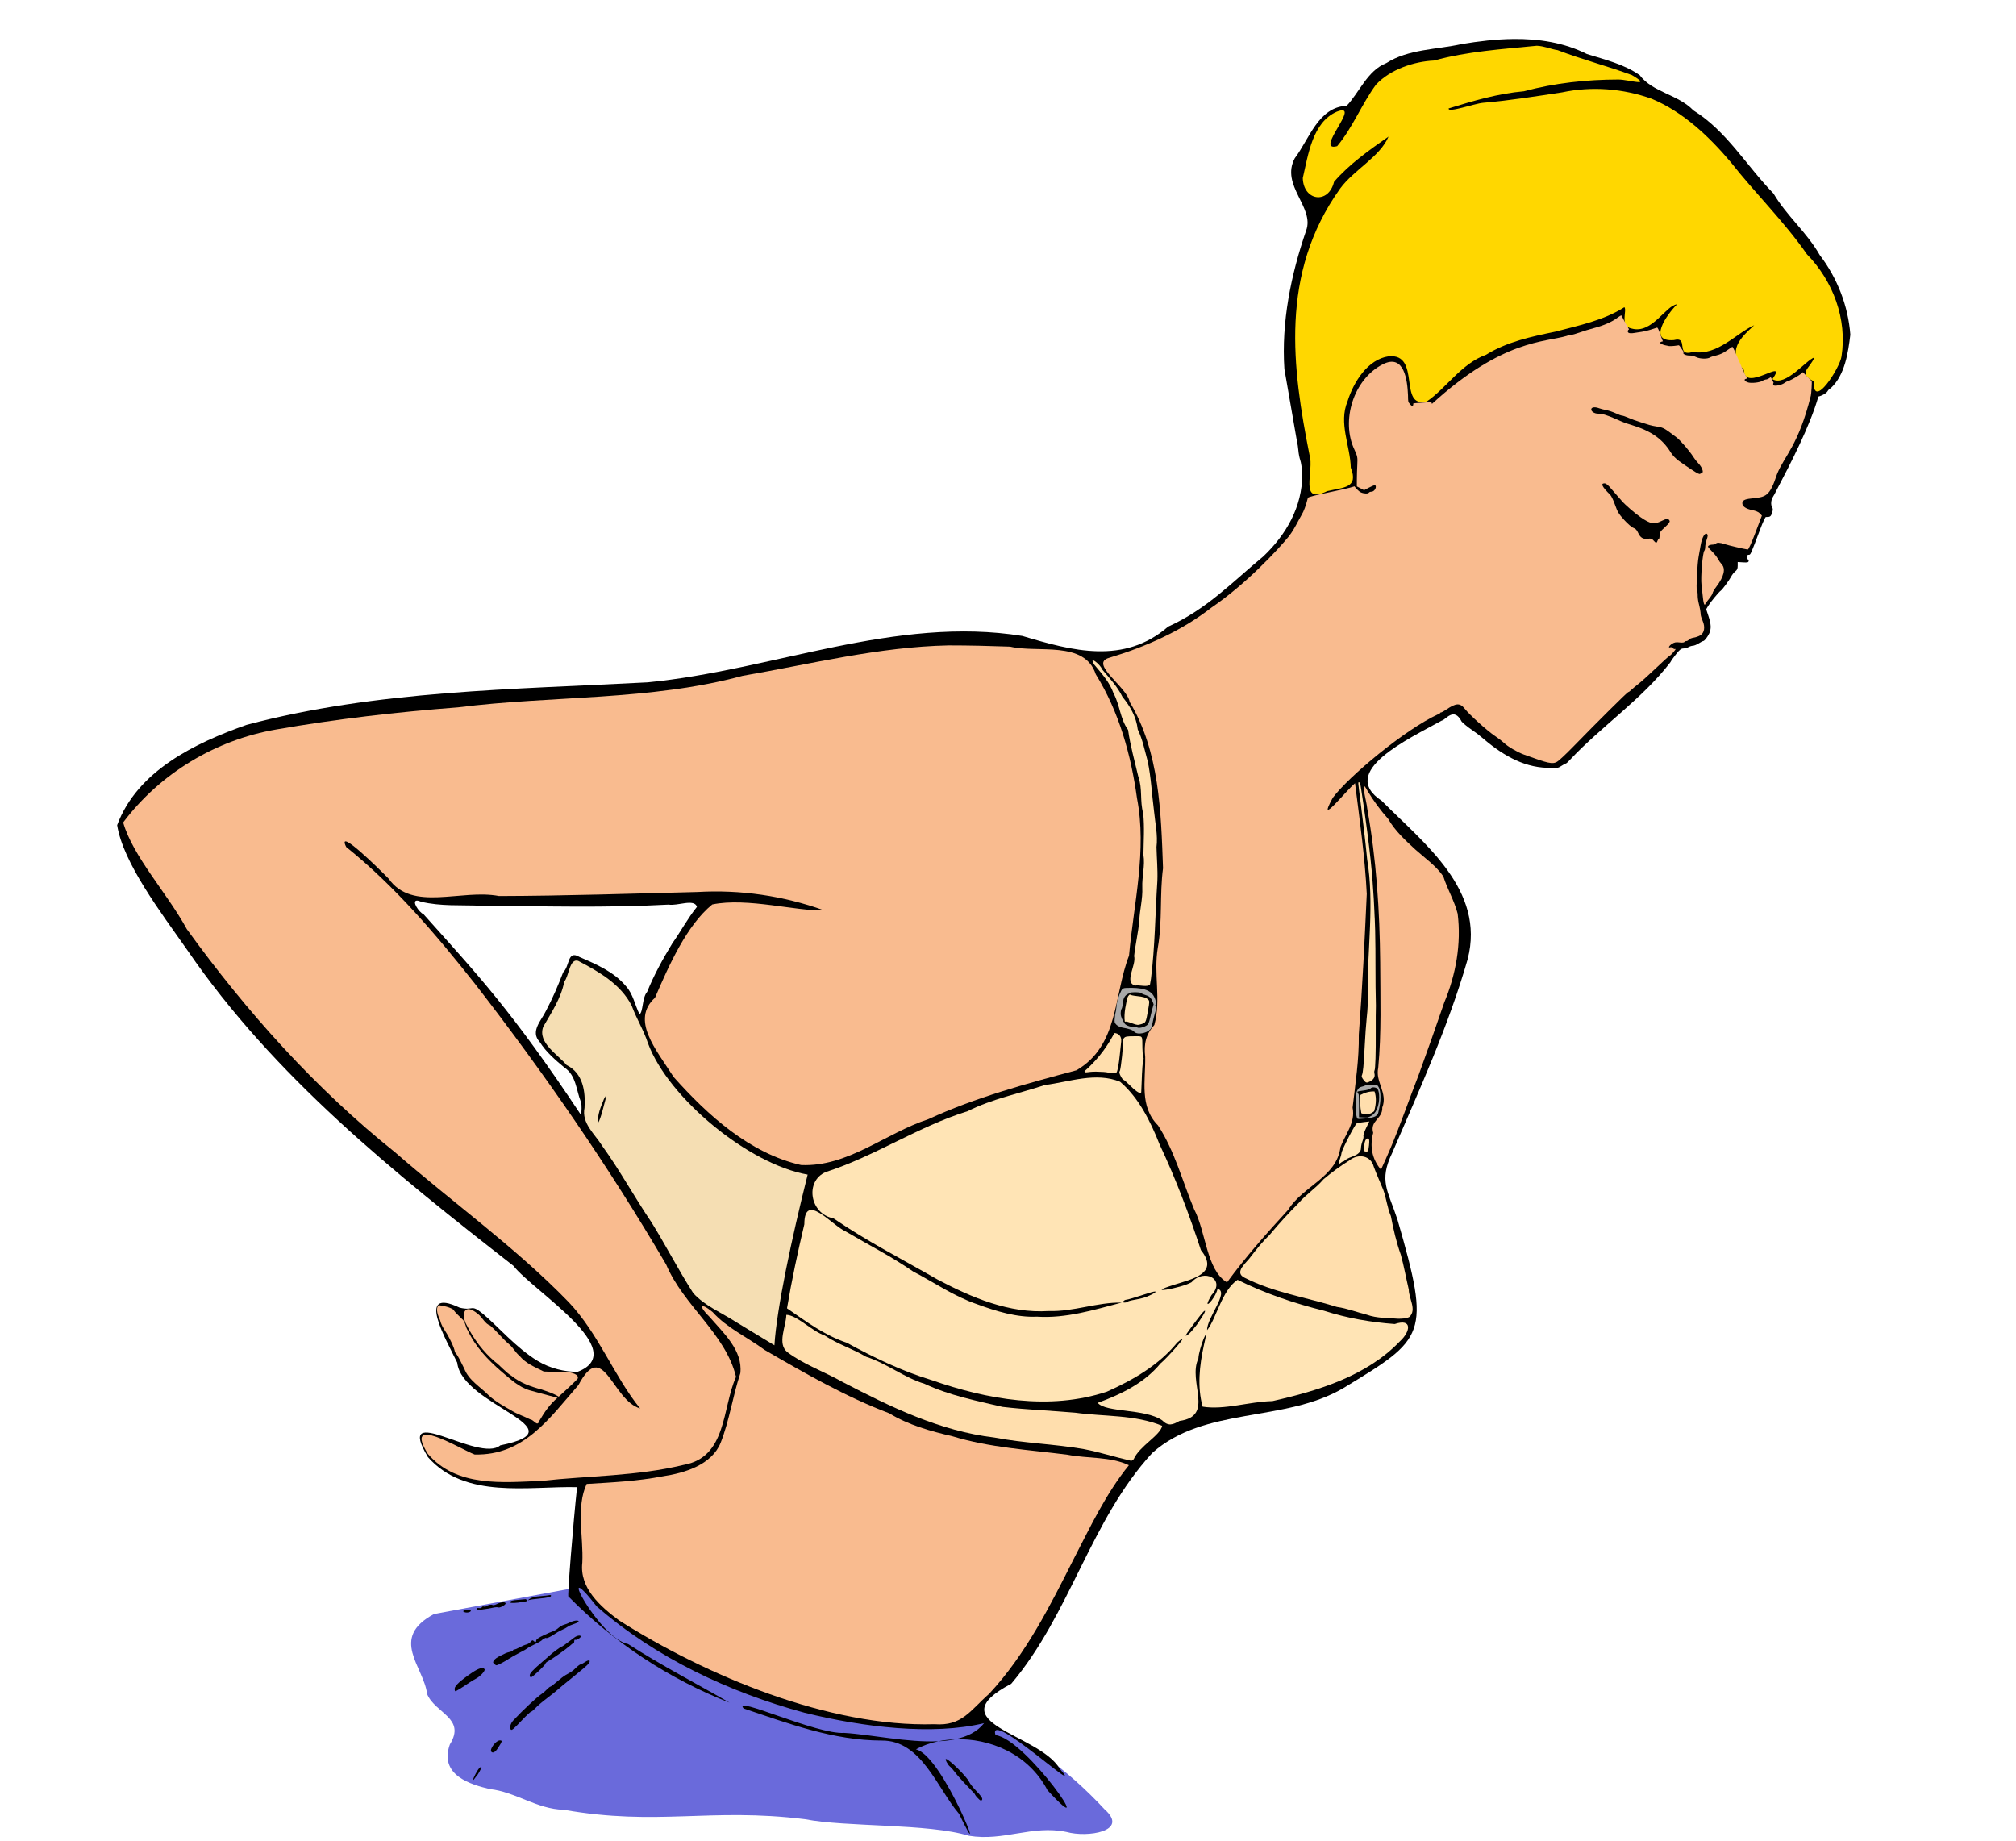 <?xml version="1.0" encoding="UTF-8"?>
<svg version="1.0" viewBox="0 0 2173 1984" xmlns="http://www.w3.org/2000/svg">
<path d="m467.92 1739.7c-48.8 25.958-10.99 56.845-7.543 86.269 8.497 20.751 42.272 25.852 24.501 54.387-11.855 33.259 22.83 43.302 43.187 48.09 27.054 2.82 51.102 21.765 79.405 22.253 101.33 17.844 157.64-2.473 260.14 10.178 44.401 8.69 132.89 4.407 176.77 17.896 37.673 6.285 67.667-11.909 105.2-4.14 22.107 6.29 68.121-0.455 41.053-24.335-40.1-43.363-90.175-80.253-139.75-98.41-27.919 10.819-59.447 9.202-88.99 6.531-40.541-9.502-83.479-7.197-122.09-24.288-38.61-12.34-65.075-29.305-102.8-44.01-40.377-24.469-76.936-41.841-108.61-80.242l-160.47 29.822z" fill="#0000c2" fill-opacity=".583" fill-rule="evenodd"/>
<path d="m1631.3 42c-18.709 0.188-37.498 2.443-55.656 5.469-27.116 6.075-57.45 5.29-81.344 20.531-20.343 7.989-28.93 31.417-42.75 46.062-30.507 1.211-40.374 35.989-55.875 56.406-15.846 29.319 21.695 53.013 12.156 78.188-16.37 47.62-26.736 98.474-23.406 149.09l13.625 78.406c0.541 2.014 1.217 6.326 1.469 9.562 0.252 3.236 1.152 7.862 2.031 10.312 0.899 2.507 1.857 9.279 2.156 15.469-0.035 34.647-17.196 64.729-42.062 88.281-33.345 27.611-60.679 56.722-102.62 75.719-47.42 41.053-102.93 26.209-157 10-136.91-22.04-269.16 37.031-404 50-144.59 7.699-291.93 8.566-432.25 45.844-55.383 19.499-117.74 49.429-139.5 108.09 6.489 40.629 46.449 93.155 76 135.22 93.182 135.75 222.51 239.52 351.09 339.72 21.149 27.197 127.19 91.766 69.375 114.22-13.493 0.301-29.659-3.418-43.406-11.781-23.121-14.066-43.082-37.614-58.812-50.656-13.407-11.116-9.787-2.832-25.094-6.656-48.384-22.895-14.204 34.93-2.594 59.312 4.916 46.473 134.54 71.277 46.406 89.125-22.734 19.606-114.97-49.309-77.969 12.656 40.227 45.654 108.21 31.17 160.75 32.406-4.035 36.885-10.799 120.83-9.312 117.84 48.917 49.717 108.63 88.97 173.72 114.47-29.803-17.243-75.804-41.404-109.41-63.219-31.347-5.51-81.146-101.27-33.812-40.563 63.518 55.425 142.81 92.562 224 114.62 63.241 15.574 137.98 24.684 193.53 11.219-7.368 9.406-18.337 14.703-31.344 17.375 36.906-1.258 79.022 15.318 99.688 54.938 58.843 64.005-22.964-55.6-56.062-59.375-9.175-29.931 100.41 72.042 69.094 35.969-22.229-37.749-132.87-48.942-52.094-91.375 63.537-75.078 85.392-176.47 152-248.81 56.519-50.34 142.13-32.404 206-69.875 88.131-53.595 94.512-56.403 58.375-181.34-10.223-31.48-20.571-41.643-5.625-72.469 29.478-68.518 60.555-136.54 81.188-208.41 19.343-74.749-46.709-124.5-92.75-170.88-47.597-31.31 29.038-66.55 64.812-86.375 4.34-0.611 13.032-15.47 21.531 1.156 1.939 2.095 6.777 6.001 10.75 8.688 3.973 2.686 8.794 6.338 10.719 8.125 20.314 17.432 43.235 32.137 70.719 32.938 11.016 0.458 11.603 0.382 15.344-2.094 2.138-1.415 4.278-2.562 4.75-2.562s2.462-1.8 4.438-4c33.995-36.228 77.768-65.492 108.16-105.09 0.834-1.671 3.675-5.705 6.313-8.969 3.895-4.819 5.345-5.937 7.781-5.969 1.65-0.022 4.125-0.683 5.5-1.469s3.533-1.449 4.781-1.469c1.248-0.019 4.041-1.156 6.219-2.531s4.351-2.5 4.812-2.5c1.296 0 4.553-4.11 6.469-8.156 2.346-4.953 2.136-9.95-0.781-18.75l-2.469-7.406 2.156-3.594c2.457-4.071 11.648-15.189 13.562-16.406 1.708-1.086 9.285-11.39 11.375-15.469 0.926-1.807 2.857-4.192 4.281-5.312 2.019-1.588 2.594-2.929 2.594-6.062v-4.031l5.719 0.344c4.828 0.288 5.808 0.067 6.094-1.406 0.186-0.963-0.16-1.75-0.75-1.75-0.59 0-1.062-1.125-1.062-2.5 0-1.795 0.533-2.5 1.906-2.5 2.011 0 1.773 0.542 12.594-28.125 2.619-6.939 5.259-12.607 5.875-12.594 4.525 0.1 5.359-0.444 6.656-4.375 1.053-3.189 1.084-4.484 0.156-5.969-1.726-2.764-1.324-7.987 0.875-11.438 1.052-1.65 2.373-4.053 2.938-5.344 16.665-31.758 36.833-70.8 46-102.72 4.237-1.001 8.824-3.709 10-5.906 0.617-1.152 2.068-2.533 3.25-3.062 15.348-14.009 18.906-38.58 21.188-57.719-2.294-30.787-14.052-61.101-32.938-85.75-13.998-24.692-35.591-42.154-49.875-66.375-29.053-29.718-50.407-67.34-86.344-89.625-16.718-17.345-44.14-19.486-57.906-38-16.835-11.788-37.22-16.643-56.844-22.75-24.735-12.427-51.906-16.525-79.25-16.25zm-601.91 1832.8c-6.138 0.209-12.148 0.922-17.875 2.094 6.247-0.291 12.258-0.94 17.875-2.094zm-17.875 2.094c-33.132 1.545-73.313-7.356-101.53-9.031-29.73 1.932-121.05-41.001-108.47-26.344 48.806 16.394 96.602 34.436 148.84 34.625 42.795-0.521 59.776 51.354 83.469 79.062 34.896 72.893-16.973-63.097-46.562-69.562 7.139-3.983 15.369-6.934 24.25-8.75zm-562.22-906.16c1.05-0.045 2.567 0.316 4.625 1.219 20.985 5.114 42.95 3.385 64.406 4.312 67.476 0.475 135.02 2.479 202.44-1.219 9.105 1.748 27.877-6.834 30.438 2.469-9.97 12.335-17.397 26.461-26.562 39.375-10.198 16.751-19.739 34.023-27.094 52.219-5.483 6.08-4.202 21.626-8.188 24.188-5.083-9.972-6.826-21.76-14.688-30.344-12.977-15.545-31.973-23.589-50.062-31.437-13.169-7.913-10.293 9.82-17.594 16.531-5.371 13.997-11.364 28.073-18.469 41.438-4.892 10.394-17.436 22.286-6.812 33.562 6.899 11.035 16.76 19.398 26.719 27.688 12.623 8.381 12.581 24.274 17.688 36.969 1.332 4.71 0.434 9.66 0.375 14.469-75.467-113.61-110.74-150.37-169.91-216.66-5.383-2.438-12.983-14.536-7.312-14.781z"/>
<path d="m1007.2 1858.5c29.787 2.248 38.404-14.662 59.151-32.942 39.145-42.118 65.284-94.132 90.928-145.11 18.013-34.746 34.77-70.573 59.537-101.12-19.734-9.503-44.467-7.052-66.247-11.306-41.474-5.308-83.592-7.604-123.84-19.863-23.705-5.501-47.438-12.103-68.306-24.842-46.978-17.825-90.834-43.1-134.29-68.271-18.574-13.705-40.717-23.696-56.045-40.82-14.16-11.562-14.855-5.783-3.102 5.4 14.779 17.211 35.784 35.853 33.017 60.525-8.248 24.785-11.745 51.012-21.216 74.97-9.64 23.844-38.769 32.636-62.396 36.156-27.076 5.261-54.56 6.572-82.021 8.227-11.673 24.886-3.317 57.203-4.7 84.826-3.189 27.543 19.552 47.3 39.538 62.238 93.537 59.36 226.28 115.29 339.99 111.93z" fill="#f9bb8f"/>
<path d="m1656.5 49.312c-37.001 3.652-74.989 6.024-110.78 15.938-21.27 0.93-47.116 9.385-62.608 26.041-15.444 21.008-25.032 46.226-41.807 66.256-25.898 6.864 27.992-48.204-0.357-37.19-26.396 11.554-30.836 46.514-36.697 71.548 0.686 24.808 27.759 28.586 33.663 4.105 16.613-19.294 38.275-34.443 58.76-48.79-9.198 21.86-37.425 35.804-52.236 56.123-65.657 91.782-51.278 194.33-32.994 286.8 5.546 17.285-12.07 54.547 19.195 39.206 17.445-4.054 34.065-3.187 25.361-25.253-0.609-23.774-13.355-47.952-3.497-71.535 6.565-21.071 21.875-45.238 44.278-48.497 35.688-3.373 9.587 56.925 41.258 48.579 20.065-13.416 37.274-40.929 63.656-50.183 22.936-14.186 48.865-19.574 74.822-24.98 25.357-6.669 52.117-12.126 74.358-26.348 3.263 3.311-5.454 20.565 7.938 23.026 21.939 6.113 36.845-25.187 48.798-26.112-11.08 11.154-32.096 40.83-3.414 38.56 16.95-4.468 0.857 18.687 20.647 12.739 26.144 4.713 47.061-20.582 66.006-28.784-15.398 14.076-29.667 27.754-11.207 48.229 0.378 25.389 48.572-15.293 30.768 9.897 14.387 8.516 36.471-20.846 45.214-23.374-4.412 11.748-18.629 17.06-0.571 25.648-1.405 32.013 28.318-14.603 29.883-26.773 6.265-40.289-9.082-81.295-37.276-110.12-24.643-35.451-55.631-65.576-82.242-99.459-23.471-27.741-51.282-54.073-85.232-68.215-30.934-10.979-64.213-13.66-96.423-6.857-28.34 4.276-56.585 8.823-85.158 11.254-9.385 0.813-38.289 11.305-37.108 6.084 26.447-8.169 53.206-16.083 81.108-18.504 33.056-8.938 67.635-12.634 101.86-12.678 11.46 0.071 37.291 8.652 14.498-4.787-26.373-9.749-53.628-16.755-79.899-26.836-7.625-1.123-14.827-4.518-22.57-4.758z" fill="#ffd700"/>
<path d="m1436.6 859.91c-18.519 33.836 14.882-8.451 23.969-15.656 5.017 39.653 10.655 79.353 12.656 119.31-2.332 50.583-4.719 101.23-8.594 151.72 0.404 26.707-3.686 52.613-6.688 78.625 3.274 15.98-7.721 28.479-13.094 42.594-4.053 32.393-40.524 41.946-56.313 67.5-23.09 25.139-45.884 50.786-66 78.281-22.339-13.579-22.48-54.264-35.406-78.812-12.666-30.181-20.936-62.871-38.938-90.438-20.291-20.406-13.318-48.043-13.812-73.812-1.643-13.953 0.729-24.394 9.875-34.469 7.541-27.886-1.078-54.746 3.719-83.25 5.114-28.311 1.879-57.481 5.625-85.688-2.204-60.967-3.743-125.38-35.969-179.25-2.575-16.072-44.258-41.47-22-47.562 39.166-11.802 77.565-28.683 110.19-54.094 37.61-25.625 71.713-62.436 83.5-76.875 3.737-5.023 5.62-8.117 10.875-18.031 1.02-1.925 2.265-4.175 2.781-5 2.348-3.754 4.706-10.181 6.75-18.312 0.555-2.21 40.707-9.008 50.25-12.469 2.174 2.884 4.924 5.586 6.906 6.5 3.218 1.484 7.794 1.626 8.625 0.281 0.34-0.55 1.543-1 2.688-1 2.344 0 4.733-2.617 4.781-5.25 0.043-2.401-1.586-2.192-7.563 0.938l-5.094 2.656-3.906-2.031-3.906-2.031 0.031-7.375c0.023-4.069 0.23-11.231 0.469-15.906 0.412-8.075 0.282-8.9-3.156-16.5-14.519-30.649-1.283-75.747 30.829-91.936 22.933-11.492 26.309 17.319 26.984 33.436 0.179 7.811-0.049 6.95 2.438 9.938 2.081 2.501 3.418 1.832 3.219-0.969-0.045-0.641 15.536-1.032 19.625-1.781-0.07 0.831 0.113 1.55 0.625 2.062 76.371-69.667 121.59-66.114 145.44-73.25 1.034-0.554 2.912-1 4.188-1s5.465-1.158 9.312-2.562c3.848-1.404 11.05-3.607 16-4.906 9.986-2.62 19.152-6.661 24.594-10.812 1.97-1.503 4.002-2.734 4.5-2.75 0.265-0.009 5.771 11.494 8.281 14.938-1.501 1.059-2.001 2.944-0.281 3.906 0.889 0.498 3.511 0.524 5.812 0.094 2.3-0.43 5.947-0.981 8.125-1.25 4.987-0.615 12.99-3.299 16.469-4.5 1.612-0.557 4.643 11.381 6.438 14.75-1.365 0.289-2.336 0.617-2.656 0.938-1.345 1.345 2.625 3.152 9.219 4.188 2.475 0.389 9.807-0.684 10.438-0.844 1.001-0.254 4.804 6.992 6 7.688-0.478 0.074-0.799 0.143-0.875 0.219-1.265 1.259 2.691 3.215 6.25 3.094 2.036-0.07 5.487 0.744 7.688 1.812 4.085 1.984 12.336 2.087 14.844 0.188 0.629-0.477 3.785-1.445 7-2.188 3.512-0.812 7.577-2.694 10.187-4.688 0.815-0.622 5.896-3.971 6.625-4.469 1.185-0.809 10.866 25.273 16.031 34.156-1.228 0.273-2.156 0.562-2.406 0.812-1.012 1.012 0.819 2.735 3.719 3.5 3.643 0.961 12.411-0.032 14.938-1.688 1.368-0.896 3.382-1.625 4.469-1.625 1.087 0 4.254-1.95 4.594-2.5 0.261-0.422 1.993 3.94 3.219 6-0.541 0.797-0.665 1.782-0.125 2.656 0.897 1.452 8.482 0.012 11.625-2.219 1.49-1.058 2.992-1.938 3.344-1.938 1.307 0 8.045-3.542 12.719-6.688 1.141-0.768 2.548-1.888 4-3.125 1.718 1.793 4.429 4.566 9.438 9.562 0.537 0.536-0.41 14.19-0.844 15.647-13.379 53.929-28.582 64.957-36.5 84.778-8.07 24.551-11.975 24.537-28.094 26.201-6.728 0.695-9.281 2.088-9.281 5.094 0 3.375 3.925 6.051 10.812 7.406 3.811 0.75 6.664 1.978 8.094 3.5l2.188 2.375-6.969 18.375c-4.481 11.791-7.467 18.308-8.312 18.188-4.618-0.657-21.209-4.552-24.781-5.812-4.949-1.746-8.646-1.933-9.531-0.5-0.34 0.55-1.671 1-2.969 1-3.088 0-5.531 0.959-5.531 2.188 0 0.54 1.981 2.924 4.406 5.281 2.426 2.357 5.187 5.8 6.125 7.656 0.938 1.856 2.82 4.569 4.188 6.031 4.541 4.858 2.588 13.215-5.625 24.094-2.25 2.979-4.094 6.116-4.094 6.969s-1.8 3.744-4 6.406c-2.2 2.662-4 5.201-4 5.656 0 0.455-0.399 0.594-0.906 0.281-0.508-0.313-1.21-3.606-1.563-7.312-0.352-3.707-1.043-9.9-1.531-13.75-1.045-8.24 1.191-34.954 3.094-36.938 0.501-0.522 0.906-2.377 0.906-4.094 0-1.717 0.734-5.258 1.625-7.875 1.256-3.687 1.333-5.03 0.406-5.938-2.217-2.172-5.557 3.681-6.969 12.156-0.705 4.234-1.672 9.713-2.156 12.188-1.443 7.37-2.857 35.373-1.844 36.594 0.502 0.605 0.867 2.849 0.812 5-0.054 2.151 0.427 5.931 1.062 8.406 1.326 5.166 2.103 9.622 2.188 12.5 0.032 1.1 0.975 4.095 2.094 6.656 2.918 6.683 1.893 13-2.531 15.656-1.758 1.055-4.989 2.198-7.188 2.531s-4.481 1.287-5.094 2.125c-0.612 0.838-1.849 1.531-2.719 1.531-0.869 0-1.839 0.468-2.188 1.031-0.373 0.603-2.56 0.776-5.312 0.438-3.666-0.451-5.389-0.128-7.938 1.469-3.219 2.017-4.561 4.774-1.812 3.719 0.785-0.301 1.978 0.12 2.656 0.938 0.677 0.817 1.887 1.244 2.687 0.938 1.736-0.666-4.56 6.746-6.344 7.469-0.679 0.275-7.25 6.226-14.594 13.219-7.344 6.993-15.839 14.643-18.875 17-3.037 2.357-6.524 5.294-7.75 6.531-1.227 1.238-2.66 2.25-3.188 2.25-0.943 0-33.674 32.506-59.875 59.438-7.342 7.548-14.921 14.594-16.812 15.656-5.054 2.838-9.379 1.888-35.844-7.781-7.045-2.574-17.372-8.629-21.5-12.594-1.925-1.849-6.531-5.374-10.219-7.844-7.813-5.234-26.761-22.338-31.625-28.531-5.426-6.909-9.443-6.795-20.344 0.562-2.527 1.705-5.111 3.094-5.719 3.094-0.608 0-1.094 0.45-1.094 1s-0.936 1-2.094 1c-35.462 16.292-96.21 66.862-113.31 89.906z" fill="#f9bb8f"/>
<path d="m1022.5 695.66c-75.047 1.522-148.44 20.089-222.09 32.812-99.962 27.041-204.66 21.119-306.78 33.994-65.587 5.013-131.23 12.524-196 23.862-65.167 11.241-125.03 47.208-164.87 100.18 10.471 36.759 47.837 76.704 68.594 115 64.415 89.049 138.52 171.81 224.53 240.56 61.858 54.044 129.59 102.2 186.96 161.35 32.077 33.605 49.215 80.344 77.143 114.75-30.486-8.97-39.5-76.278-66.477-25.267-31.606 36.238-58.844 76.158-111.9 74.89-16.289-6.31-77.327-44.243-50.504-0.785 31.231 36.372 80.889 30.81 122.52 29.228 50.722-5.6 103.15-5.07 153.1-17.228 47.026-8.163 41.495-61.416 56.636-94.913-11.24-46.552-56.589-76.592-75.324-121.09-61.722-105.33-131.24-206.09-206-302.5-41.977-53.096-86.232-105.27-138.88-147.55-11.205-22.657 36.843 24.975 45.814 34.205 25.391 36.139 78.155 10.798 118.92 18.672 71.372-0.187 142.72-2.612 214.09-4.362 46.329-2.671 92.426 4.163 135.84 19.637-27.777 1.608-82.283-14.063-120.06-6.21-27.512 22.309-46.776 65.736-61.733 100.51-26.407 24.065 0.84 55.424 20.094 85.5 36.872 41.354 82.022 82.29 137.32 94.86 50.53 2.292 90.985-34.34 137.12-49.391 51.179-23.585 105.61-38.264 159.78-52.757 45.686-26.717 39.883-80.338 56.616-123.58 5.061-56.228 19.446-113.37 8.601-169.54-6.499-46.93-19.27-93.138-44.476-133.75-11.998-36.737-62.577-22.647-92.25-29.754-22.103-0.779-44.219-1.343-66.337-1.339z" fill="#f9bb8f"/>
<path d="m1201.8 1094.2c0.054 0.632 0.005 1.663-0.188 3.156-0.538 4.187-0.32 5.117 1.75 7.188 1.307 1.307 4.095 2.668 6.219 3.031 7.657 1.31 11.093 2.499 12.875 4.469 4.072 4.5 17.834 0.569 18.938-5.406 0.213-1.156 1.057-5.019 1.906-8.594 0.633-2.667 1.697-6.511 2.594-9.406-0.33 0.168-0.027-4.2-0.625-5.344 1.371-1.421 0.605-5.718-1.812-9.844-3.849-6.567-12.699-9.162-29.219-8.562-3.569 0.129-4.461 0.598-5.719 3.031-2.815 5.444-4.675 11.633-5.062 16.875-0.223 3.009-0.867 6.651-1.656 9.406z" fill="#a9a9a9"/>
<path d="m1223.5 1069.5c2.84 0 5.715 0.3 6.438 0.906 0.843 0.707 3.329 1.78 5.531 2.406 3.879 1.103 5.994 3.648 7.906 9.531 0.02 0.062 0.071 0.098 0.094 0.156-0.031 0.086-0.063 0.145-0.094 0.25-3.908 13.252-4.094 19.775-6.812 22.062-2.872 2.416-9.944 4.084-11 2.375-0.283-0.458-1.798-0.638-3.375-0.406-3.648 0.535-10.219-2.152-10.219-4.188-1.204-1.116-4-6.473-4-9.875 0-2.365 0.421-4.728 0.938-5.25 0.516-0.522 1.304-4.312 1.75-8.438 0.56-5.186 4.014-7.45 6.312-8.188 0.052-0.144 0.132-0.288 0.281-0.438 0.607-0.606 3.41-0.906 6.25-0.906z"/>
<path d="m1217.7 1071.9c-0.918 0.831-2.061 2.025-2.469 3.594-0.919 3.536-4.319 17.359-2.781 25.906 0.83-0.725 3.104-0.179 8.094 1.688 5.014 1.876 6.002 1.951 9.781 0.75 4.758-1.512 4.764-1.568 7.25-15.563 1.465-8.244 1.477-9.398 0.125-10.75-2.21-2.21-5.332-3.17-12.906-3.969-3.618-0.382-6-0.968-7.094-1.656z" fill="#ffe4b5"/>
<path d="m1782.3 582.58c-1.773-2.04-2.732-2.331-6.159-1.871-5.147 0.69-8.091-1.146-10.538-6.572-1.304-2.891-2.744-4.381-4.951-5.125-1.777-0.598-6.042-4.262-9.938-8.537-5.877-6.448-7.249-8.704-9.875-16.234-1.677-4.81-4.006-9.684-5.174-10.831-8.76-8.6-10.679-12.414-6.247-12.414 1.67 0 3.813 1.712 7.197 5.75 2.65 3.163 5.517 6.463 6.371 7.335 0.854 0.872 3.128 3.475 5.053 5.785 3.33 3.997 14.223 13.449 20.357 17.666 10.742 7.384 14.594 8.043 22.777 3.896 5.223-2.647 7.471-2.625 8.509 0.082 0.404 1.053-1.262 3.254-5.127 6.773-5.027 4.577-5.725 5.671-5.721 8.963 0.003 2.062-0.37 3.75-0.828 3.75s-1.118 0.9-1.467 2c-0.827 2.607-1.685 2.522-4.24-0.416z"/>
<path d="m1830 510.25c-1.705-0.668-11.745-7.28-20.196-13.3-3.424-2.439-6.957-6.107-8.856-9.194-9.037-14.686-21.198-23.205-42.448-29.733-7.543-2.317-8.2-2.567-16.5-6.263-9.346-4.162-15.348-6.004-19.121-5.867-4.335 0.158-8.534-2.747-7.577-5.242 0.729-1.9 4.277-2.147 8.383-0.584 1.548 0.59 5.027 1.492 7.73 2.005s7.288 2.056 10.188 3.428c2.9 1.372 5.964 2.495 6.808 2.495 0.844 0 3.909 1.054 6.812 2.342 2.902 1.288 8.652 3.379 12.777 4.645s8.625 2.676 10 3.133 5.266 1.259 8.647 1.783c6.165 0.955 7.341 1.617 20.149 11.337 4.576 3.473 14.248 14.644 18.408 21.26 1.383 2.2 3.864 5.35 5.513 7 1.649 1.65 3.488 4.46 4.087 6.244 0.943 2.81 0.837 3.378-0.791 4.25-1.034 0.553-2.022 0.971-2.196 0.927-0.174-0.043-0.991-0.343-1.815-0.667z"/>
<path d="m1222 1572.8c6.145-14.096 28.695-25.567 30.67-35.921-29.609-12.237-62.443-9.839-93.642-14.158-26.112-2.256-52.425-3.214-78.411-6.265-28.445-6.644-57.428-12.408-84.008-24.872-22.376-6.82-40.869-22.104-63.119-29.175-14.24-8.583-30.474-13.401-44.448-22.817-14.198-4.92-30.146-22.108-41.461-22.36-0.368 12.803-10.101 31.062 1.026 40.186 18.173 13.628 39.992 21.094 59.656 32.228 51.565 26.835 105.13 52.996 163.59 59.86 31.838 6.148 64.428 6.864 96.343 12.45 17.184 3.28 34.125 8.781 50.993 12.584 1.237-0.003 1.908-1.093 2.814-1.741z" fill="#ffdead"/>
<path d="m1271.4 1531.6c38.422-5.243 8.41-42.423 20.339-67.387 0.346-10.464 12.704-41.482 5.811-13.727-4.642 21.306-7.181 44.493-1.256 65.722 23.517 3.834 50.383-5.502 75.247-5.987 49.498-11.183 101.65-26.985 137.64-64.672 11.193-10.31 13.501-24.879-5.842-18.397-25.684-1.898-51.409-6.347-75.99-14.273-32.187-7.967-63.666-18.636-93.394-33.384-17.065 11.482-22.632 41.351-32.812 54.245-0.576-13.137 24.307-41.352 11.252-44.518-2.592 11.522-18.187 26.378-6.532 6.748 16.03-17.346-8.302-29.063-21.503-13.865-11.377 6.575-53.2 13.512-18.873 2.754 19.554-6.229 49.294-12.178 28.965-37.348-12.781-38.941-27.191-77.2-44.686-114.26-9.692-24.572-22.228-49.935-42.43-67.253-26.241-10.69-54.455 0.11-81.174 3.552-27.869 9.222-56.758 14.865-83.134 28.169-53.186 16.468-100.07 48.553-152.91 65.617-22.789 9.676-17.397 45.128 8.33 49.929 36.056 24.728 74.537 44.29 112.31 66.033 36.894 19.401 76.956 36.62 119.64 33.833 26.561 0.94 52.331-9.567 78.596-9.063-29.745 7.816-59.985 17.185-91.242 15.155-21.635 1.032-44.262-5.936-64.758-13.492-24.47-8.326-46.01-23.39-68.794-35.253-23.219-16.065-48.107-28.682-72.313-42.933-15.07-6.431-44.842-43.916-44.894-7.917-7.058 29.895-13.596 60.148-18.678 90.591 20.525 14.156 40.469 29.145 64.379 37.095 29.218 15.955 59.172 30.5 91.222 40.192 60.016 21.001 127.22 33.071 189.16 12.568 28.353-12.621 56.167-28.777 75.914-53.008 18.289-15.663-12.94 18.823-18.104 22.561-17.426 21.187-42.396 33.24-67.656 42.479 8.586 10.67 50.763 6.003 69.43 18.816 6.622 6.775 11.531 4.79 18.741 0.682z" fill="#ffe4b5"/>
<path d="m1278 1439.4c0-0.637 10.224-14.626 16.179-22.138 5.654-7.131 6.441-5.214 1.132 2.756-1.546 2.321-3.261 4.942-3.811 5.826-0.55 0.884-1.756 2.507-2.681 3.607-0.924 1.1-2.885 3.473-4.358 5.272-2.578 3.151-6.462 5.962-6.462 4.676z"/>
<path d="m1211 1402.5c0.685-0.825 1.928-1.5 2.763-1.5 1.463 0 9.692-2.438 25.035-7.418 7.999-2.596 9.161-1.542 2.15 1.95-5.699 2.838-9.826 4.09-18.202 5.521-3.715 0.635-7.004 1.557-7.309 2.05-0.305 0.493-1.708 0.896-3.118 0.896-2.165 0-2.37-0.233-1.319-1.5z"/>
<path d="m472.81 1406.8c-3.881 4.265-0.358 11.814 1.726 16.64 1.386 6.074 5.077 10.57 8.181 15.845 3.008 5.868 6.407 11.743 7.72 18.25 4.341 5.152 6.728 11.618 9.913 17.512 4.874 12.946 17.671 19.918 26.867 29.409 7.457 6.796 16.563 11.558 25.247 16.624 5.997 3.548 12.757 5.568 18.856 8.836 4.329 0.185 7.873 8.879 10.142 1.394 5.263-9.044 11.319-17.92 19.442-24.635-10.031-2.562-19.992-5.433-29.997-8.097-11.828-3.467-20.961-12.34-30.215-20.028-14.542-12.529-28.184-26.754-36.39-44.344-2.783-3.887-2.528-9.754-6.362-12.593-3.358-3.392-7.08-6.599-9.517-10.18-4.561-2.864-10.366-3.774-15.611-4.634z" fill="#f9bb8f"/>
<path d="m503 1428.3c7.463 14.814 17.606 28.448 30.22 39.251 6.424 4.755 11.317 11.281 18.184 15.471 9.2 7.481 20.618 11.581 31.951 14.588 6.435 2.183 13.061 4.209 18.86 7.83 6.777-6.378 13.917-12.418 20.316-19.171 2.449-4.811-6.893-6.906-10.694-7.439-8.53-0.613-17.192-0.042-25.683-0.496-9.354-4.658-19.449-8.664-26.259-16.995-4.258-3.45-6.674-8.519-10.604-11.922-7.574-6.258-13.527-14.22-20.926-20.632-5.92-2.092-8.217-8.657-12.985-12.326-16.077-13.567-18.344 1.615-12.379 11.84z" fill="#f9bb8f"/>
<path d="m840 1450.6c0-1.273 3.155-29.261 3.958-35.107 2.304-16.784 11.664-63.433 13.744-68.5 0.339-0.825 0.521-1.906 0.406-2.403-0.115-0.497 0.664-3.872 1.732-7.5s1.975-7.272 2.017-8.097c0.167-3.33 4.358-20.707 5.703-23.651 0.792-1.733 1.44-4.269 1.44-5.636s0.672-3.773 1.494-5.349 1.497-3.771 1.5-4.878c0.003-1.108 0.865-4.365 1.916-7.238 1.05-2.873 1.687-6.077 1.414-7.119-0.273-1.042 0.218-3.275 1.091-4.962 2.057-3.978 2.022-4.167-0.777-4.167-2.028 0-2.877 1.241-5.988 8.75-1.994 4.812-4.272 11.306-5.064 14.429s-1.922 6.581-2.512 7.684c-0.59 1.103-1.073 3.33-1.073 4.949s-0.675 3.503-1.5 4.188-1.5 2.44-1.5 3.9c0 1.46-0.604 3.543-1.341 4.628-0.738 1.085-2.136 6.247-3.108 11.472s-2.393 11.61-3.159 14.188c-0.765 2.578-1.392 5.755-1.392 7.059 0 1.304-0.661 3.244-1.468 4.312-0.807 1.068-1.486 3.516-1.507 5.441-0.046 4.178-3.473 24.046-5.002 29-0.594 1.925-1.266 7.325-1.492 12-0.226 4.675-1.377 12.325-2.557 17-4.379 17.348-5.311 32.26-2.166 34.651 1.565 1.189 5.191 1.857 5.191 0.956z"/>
<path d="m834.74 1450.1c2.415-39.359 18.477-114.81 35.819-184.02-63.426-11.013-149.93-82.195-172.01-141.28-5.037-15.255-12.213-25.978-17.647-40.746-11.762-23.202-35.515-36.792-57.673-48.356-9.483-3.129-9.878 16.573-15.007 22.355-3.47 18.08-14.172 33.768-22.675 48.663-6.384 17.245 15.544 29.639 25.175 41.285 17.795 8.84 20.432 28.331 19.335 46.046-3.394 16.758 10.968 28.079 18.963 40.96 19.17 26.531 34.783 55.361 53.125 82.409 15.614 25.119 29.074 51.496 45.041 76.361 12.369 13.922 31.009 21.28 46.55 31.48l41.003 24.843z" fill="#f5deb3"/>
<path d="m650.82 1185 1.622-3.5 0.331 3.124c-1.452 5.262-5.26 21.548-7.951 25.376-1.324-7.889 3.036-17.581 5.998-25z"/>
<path d="m1519.3 1419.4c8-7.851-0.855-19.876-0.776-29.305-2.969-12.545-5.171-25.228-8.6-37.642-4.832-13.541-8.059-27.54-10.72-41.643-4.003-9.146-4.784-19.229-8.282-28.516-3.324-8.224-7.053-16.274-10.129-24.578-3.106-12.513-16.993-14.435-26.159-7.037-9.848 6.088-19.255 12.998-28.087 20.483-8.091 9.535-18.818 16.295-26.949 25.784-10.868 10.89-21.256 22.286-31.095 34.104-7.335 6.918-13.832 15.068-20.018 23.098-4.143 6.422-19.139 17.064-7.082 23.039 31.282 15.995 66.463 21.121 99.697 31.561 11.124 1.563 21.451 5.7 32.252 8.386 10.955 3.968 22.734 3.377 34.173 4.329 3.901-0.186 8.318-0.01 11.775-2.064z" fill="#ffdead"/>
<path d="m1498.4 1238.6c11.161-26.24 20.28-53.293 30.712-79.835 9.471-26.007 18.669-52.117 27.663-78.305 12.541-29.96 18.472-63.298 14.408-95.628-3.543-14.026-11.224-26.582-15.491-40.262-8.035-11.54-19.439-19.331-29.948-28.71-10.962-10.086-22.032-20.208-29.479-33.218-8.398-9.388-15.658-19.243-22.153-30.079-9.205-17.178-0.861 11.912-0.379 19.007 9.813 54.649 13.442 110.15 13.963 165.61 0.103 37.894 1.452 76.118-2.115 113.78-3.459 14.893 10.529 27.205 4.354 42.797 0.565 12.425-13.633 13.917-9.77 27.346-3.913 14.318-1.331 28.304 8.369 39.675 3.46-7.313 6.607-14.773 9.865-22.178z" fill="#f9bb8f"/>
<path d="m1447.5 1252c0.463 0 1.673-0.752 2.689-1.671 1.015-0.919 4.165-2.487 6.999-3.485 6.822-2.402 9.813-5.297 9.813-9.498 0-1.818 0.724-5.114 1.608-7.324 0.884-2.21 1.345-4.704 1.023-5.542-0.322-0.838 0.968-4.714 2.866-8.614l3.451-7.091-5.724 0.671c-3.148 0.369-6.553 0.913-7.566 1.209-1.857 0.541-16.642 29.2-16.673 32.318-0.008 0.84-0.663 3.326-1.456 5.526-2.072 5.751-1.986 7.224 0.3 5.155 1.006-0.91 2.208-1.655 2.671-1.655z" fill="#ffe4b5"/>
<path d="m1475.9 1230.8c0.039-2.546-0.385-3.75-1.32-3.75-2.314 0-3.531 2.373-4.22 8.23-0.629 5.353-0.554 5.613 1.72 5.934 2.015 0.285 2.483-0.197 3.07-3.164 0.381-1.925 0.718-5.188 0.75-7.25z" fill="#ffdead"/>
<path d="m1467.4 1206.2c0.496-0.283 0.243-1.008-0.562-1.612-0.805-0.604-1.773-1.922-2.152-2.931-1.101-2.93-3.159-1.344-3.5 2.695-0.304 3.604-0.234 3.689 2.5 3.034 1.547-0.37 3.218-0.904 3.714-1.187z"/>
<path d="m1478.7 1169.3c-3.379-0.017-6.606 0.307-7.156 0.719-0.55 0.412-2.35 1.019-4 1.375-2.203 0.476-3.494 1.695-4.875 4.563-2.189 4.546-1.857 30.864 1.062 29.937 0.097-0.031 0.194-0.089 0.281-0.187l0.125 0.406 10.406-0.719c2.743-0.332 6.207-1.249 7.719-2.031 1.512-0.782 2.971-2.429 3.25-3.656 2.07-9.125 2.478-11.951 2.5-17.438 0.015-3.691-0.609-7.594-1.563-9.594-1.563-3.277-1.77-3.345-7.75-3.375zm1.406 2.75c1.223-0.071 2.592 0.22 3.875 0.906 2.715 1.453 3.503 10.988 1.531 18.531-1.884 7.208-5.233 11.014-11.438 13.031-0.734 0.191-6.58-0.246-9.219-0.312-0.013-1.693 0.111-23.996-0.375-24.656-0.786-1.068-1.438-2.286-1.438-2.688s2.909-1.025 6.469-1.406c3.559-0.381 6.992-1.331 7.625-2.094 0.67-0.807 1.746-1.241 2.969-1.312z" fill="#a9a9a9"/>
<path d="m1466.4 1180.2c-0.758 6.213-0.321 12.824 0.932 19.706 5.539 2.366 10.007 1.092 13.872-2.232 2.42-8.486 2.317-15.419 0.38-21.224-4.898-0.224-9.951 0.955-15.184 3.749z" fill="#ffdead"/>
<path d="m1230.1 1177.2c0.069-0.412 0.253-4.8 0.408-9.75 0.435-13.899 1.227-24.304 1.938-25.455 0.355-0.575 0.292-1.607-0.141-2.295s-0.851-5.075-0.93-9.75c-0.246-14.588 0.883-13-9.246-13-7.479 0-9.116 0.299-10.598 1.937-0.964 1.065-1.486 2.368-1.16 2.896 0.922 1.492-2.185 31.207-3.418 32.693-0.816 0.984-0.565 2.365 0.983 5.398 1.144 2.242 2.53 4.076 3.08 4.076 0.55 0 4.163 3.15 8.028 7 6.147 6.123 10.65 8.668 11.057 6.25z" fill="#ffe4b5"/>
<path d="m1477 1165.5c3.637-1.881 5.338-4.929 4.534-8.129-0.339-1.349-0.32-2.931 0.041-3.515 0.928-1.501 1.47-18.952 1.317-42.346-0.072-11 0.004-23.375 0.169-27.5-0.77-26.922-0.147-54.582-0.803-81.21-0.221-5.659-0.414-11.19-0.428-12.29-0.016-1.185-0.072-2.169-0.178-2.972-0.07-0.53-0.834-28.563-4.37-61.512-4.095-38.158-11.052-81.965-11.258-82.213-0.447-0.538-1.07-0.651-1.915-0.431-0.6 0.157 5.808 44.237 9.491 82.518 7.981 48 0.132 97.065 0.626 144.61 0.368 8.532 0.047 16.428-1.098 27-0.655 6.05-1.616 19.55-2.136 30-1.038 20.894-1.845 29.194-3.067 31.553-0.537 1.037 0.027 2.616 1.698 4.75 2.854 3.647 3.362 3.763 7.377 1.687z" fill="#ffdead"/>
<path d="m1203.6 1155.8c1.08-1.748 2.389-9.008 3.388-18.787 0.477-4.675 1.165-11.145 1.527-14.377 0.694-6.181-3.533-9.084-7.375-9.117-5.373 10.138-14.813 25.977-32.17 41.062-0.007 2.667 2.751 0.435 12.447 0.532 5.527 0.055 11.175 0.46 12.55 0.9 3.869 1.239 8.802 1.13 9.632-0.213z" fill="#ffdead"/>
<path d="m1240.6 1055c4.383-34.98 4.562-70.315 6.896-105.45 0.491-12.173-0.65-24.392-0.946-36.469 1.606-12.854-1.445-26.057-2.678-39.022-2.369-17.97-3.065-36.226-6.9-53.92-3.136-11.264-5.382-23.183-10.623-33.864-1.508-13.314-8.116-25.008-16.47-35.089-5.463-11.293-14.203-20.378-22.21-29.997-1.181-4.658-15.127-15.794-8.05-4.593 7.918 9.452 16.454 18.816 20.633 30.74 6.88 12.489 7.087 27.724 15.676 39.412 2.395 16.961 7.122 33.667 11.031 50.411 4.688 12.654 1.515 26.445 5.241 39.288 1.568 14.981 0.462 29.998 0.272 44.976 1.925 11.59-1.693 23.46-1.217 35.235 0.547 12.242-2.799 23.948-3.255 35.999-1.156 12.73-4.18 25.135-5.548 37.848 2.652 9.713-11.151 28.312 1.027 31.827 4.654-1.002 13.267 2.199 16.083-1.24 0.345-2.029 0.691-4.058 1.036-6.087z" fill="#ffdead"/>
<path d="m1053.8 1938c-1.512-1.588-2.75-3.142-2.75-3.452 0-0.618-0.134-0.766-11.077-12.168-4.167-4.343-8.972-9.829-10.676-12.193-1.704-2.364-4.212-5.174-5.573-6.244-2.198-1.729-5.373-7.958-4.056-7.958 3.135 0 22.691 19.322 24.993 24.694 0.753 1.757 3.887 5.807 6.965 9 6.184 6.415 7.818 8.857 6.91 10.326-0.92 1.489-1.74 1.142-4.737-2.005z"/>
<path d="m510 1918.4c0-2.004 4.798-10.932 6.886-12.815 1.162-1.048 2.114-1.411 2.114-0.807 0 1.114-3.908 8.295-5.013 9.212-0.331 0.275-1.364 1.613-2.295 2.973s-1.692 2.007-1.692 1.437z"/>
<path d="m529.67 1888.3c-2.458-2.458 4.835-12.333 9.108-12.333 2.9 0 2.654 1.016-1.97 8.152-2.869 4.427-5.406 5.914-7.138 4.182z"/>
<path d="m550.64 1864.3c-1.722-1.722-0.436-6.58 2.611-9.867 9.899-10.675 25.658-25.398 30.618-28.606 1.447-0.936 3.944-3.081 5.548-4.767 1.604-1.686 3.335-3.065 3.846-3.065 0.511 0 3.699-2.416 7.083-5.369 3.385-2.953 7.675-6.215 9.534-7.25 6.61-3.678 7.35-4.2 11.006-7.77 2.034-1.986 4.221-3.611 4.861-3.611 0.64 0 2.837-1.136 4.883-2.524 4.516-3.064 6.645-1.913 3.606 1.95-1.111 1.413-8.482 7.734-16.379 14.048-7.897 6.314-15.484 12.562-16.859 13.885s-6.455 5.387-11.288 9.031-10.44 8.422-12.459 10.618c-2.019 2.196-4.183 3.993-4.808 3.993s-5.079 4.162-9.896 9.25c-9.168 9.682-10.858 11.108-11.91 10.055z"/>
<path d="m490.06 1820.2c0.063-3.105 6.119-8.677 18.771-17.272 7.46-5.068 12.428-6.36 13.519-3.516 0.69 1.799-4.912 7.752-9.511 10.106-1.835 0.939-5.136 2.934-7.336 4.432-7.528 5.127-13.843 9-14.671 9-0.456 0-0.803-1.238-0.772-2.75z"/>
<path d="m571 1805.9c0-2.338 3.188-5.756 14-15.011 4.125-3.531 7.725-6.656 8-6.946 1.742-1.832 11.421-8.976 12.16-8.976 0.791 0 3.449-1.892 13.998-9.966 2.769-2.119 6.842-2.749 6.842-1.058 0 1.46-4.753 4.293-5.956 3.55-0.596-0.368-1.044 0.238-1.044 1.414 0 1.132-0.338 2.061-0.75 2.064-0.412 0.003-2.36 1.484-4.329 3.292-3.639 3.342-18.971 14.132-23.457 16.508-1.355 0.718-2.464 1.77-2.464 2.339 0 1.502-14.079 14.857-15.662 14.857-0.736 0-1.338-0.93-1.338-2.067z"/>
<path d="m532.59 1793.4c-1.391-1.391-1.396-1.802-0.053-3.852 0.827-1.262 3.633-3.311 6.236-4.552 2.603-1.242 5.422-2.601 6.265-3.021 0.843-0.42 2.981-1.081 4.75-1.47 1.769-0.389 3.217-1.121 3.217-1.627s0.659-0.92 1.464-0.92c0.805 0 3.393-1.061 5.75-2.357 2.357-1.296 5.582-2.67 7.167-3.052 1.585-0.382 3.691-1.684 4.679-2.893 1.441-1.763 2.049-1.95 3.068-0.948 1.777 1.748 2.871 1.557 2.871-0.501 0-1.199 2.444-2.918 7.75-5.452 4.263-2.036 8.875-4.009 10.25-4.384 1.375-0.376 3.971-1.965 5.768-3.533 1.798-1.568 4.498-3.146 6-3.507 1.502-0.361 4.31-1.446 6.239-2.411 4.332-2.167 9.191-2.839 9.696-1.34 0.208 0.617-2.003 1.895-4.913 2.841-2.91 0.945-5.965 2.298-6.79 3.005s-3.525 2.18-6 3.273c-2.475 1.093-6.951 3.652-9.947 5.688-3.145 2.137-6.209 3.503-7.25 3.231-0.992-0.259-1.803-0.037-1.803 0.494 0 0.531-0.45 0.687-1 0.347s-1-0.137-1 0.451-2.138 2.153-4.75 3.477-6.325 3.209-8.25 4.188-3.725 2.077-4 2.441-3.875 2.38-8 4.48-9.3 5.027-11.5 6.504c-4.716 3.166-12.014 6.958-13.389 6.958-0.533 0-1.669-0.701-2.526-1.557z"/>
<path d="m501.02 1737.8c-2.017-0.746-2.203-1.089-1-1.849 1.856-1.174 6.684-1.246 7.386-0.11 0.935 1.513-3.726 2.943-6.386 1.96z"/>
<path d="m514.7 1735.4c-1.485-1.485-0.587-2.576 1.752-2.129 1.485 0.284 2.652-0.057 2.962-0.867 0.282-0.734 1.21-1.067 2.063-0.74 0.853 0.327 2.107 0.16 2.788-0.372 1.842-1.441 5.354-2.111 6.7-1.279 0.651 0.403 2.821-0.103 4.822-1.123 4.199-2.141 9.215-2.458 9.215-0.582 0 1.676-6.508 5.15-7.962 4.251-0.623-0.385-3.249-0.217-5.835 0.373-2.586 0.59-6.503 1.271-8.703 1.512-2.2 0.242-4.699 0.713-5.552 1.046-0.854 0.334-1.866 0.293-2.25-0.091z"/>
<path d="m550 1727.2c0-1.712 1.694-2.253 8.648-2.761 3.65-0.267 7.079-0.576 7.62-0.688s1.189 0.36 1.441 1.047c0.252 0.688-0.142 1.288-0.875 1.333-0.733 0.046-2.458 0.302-3.833 0.57-6.247 1.216-13 1.475-13 0.498z"/>
<path d="m570.5 1723.7c2.733-1.964 5.935-2.777 13-3.303 3.3-0.246 7.013-0.68 8.25-0.965 2.64-0.608 3.074 1.123 0.488 1.944-2.183 0.693-7.066 1.404-14.203 2.069-3.006 0.28-6.381 0.775-7.5 1.101-2.027 0.59-2.027 0.586-0.035-0.846z"/>
</svg>
